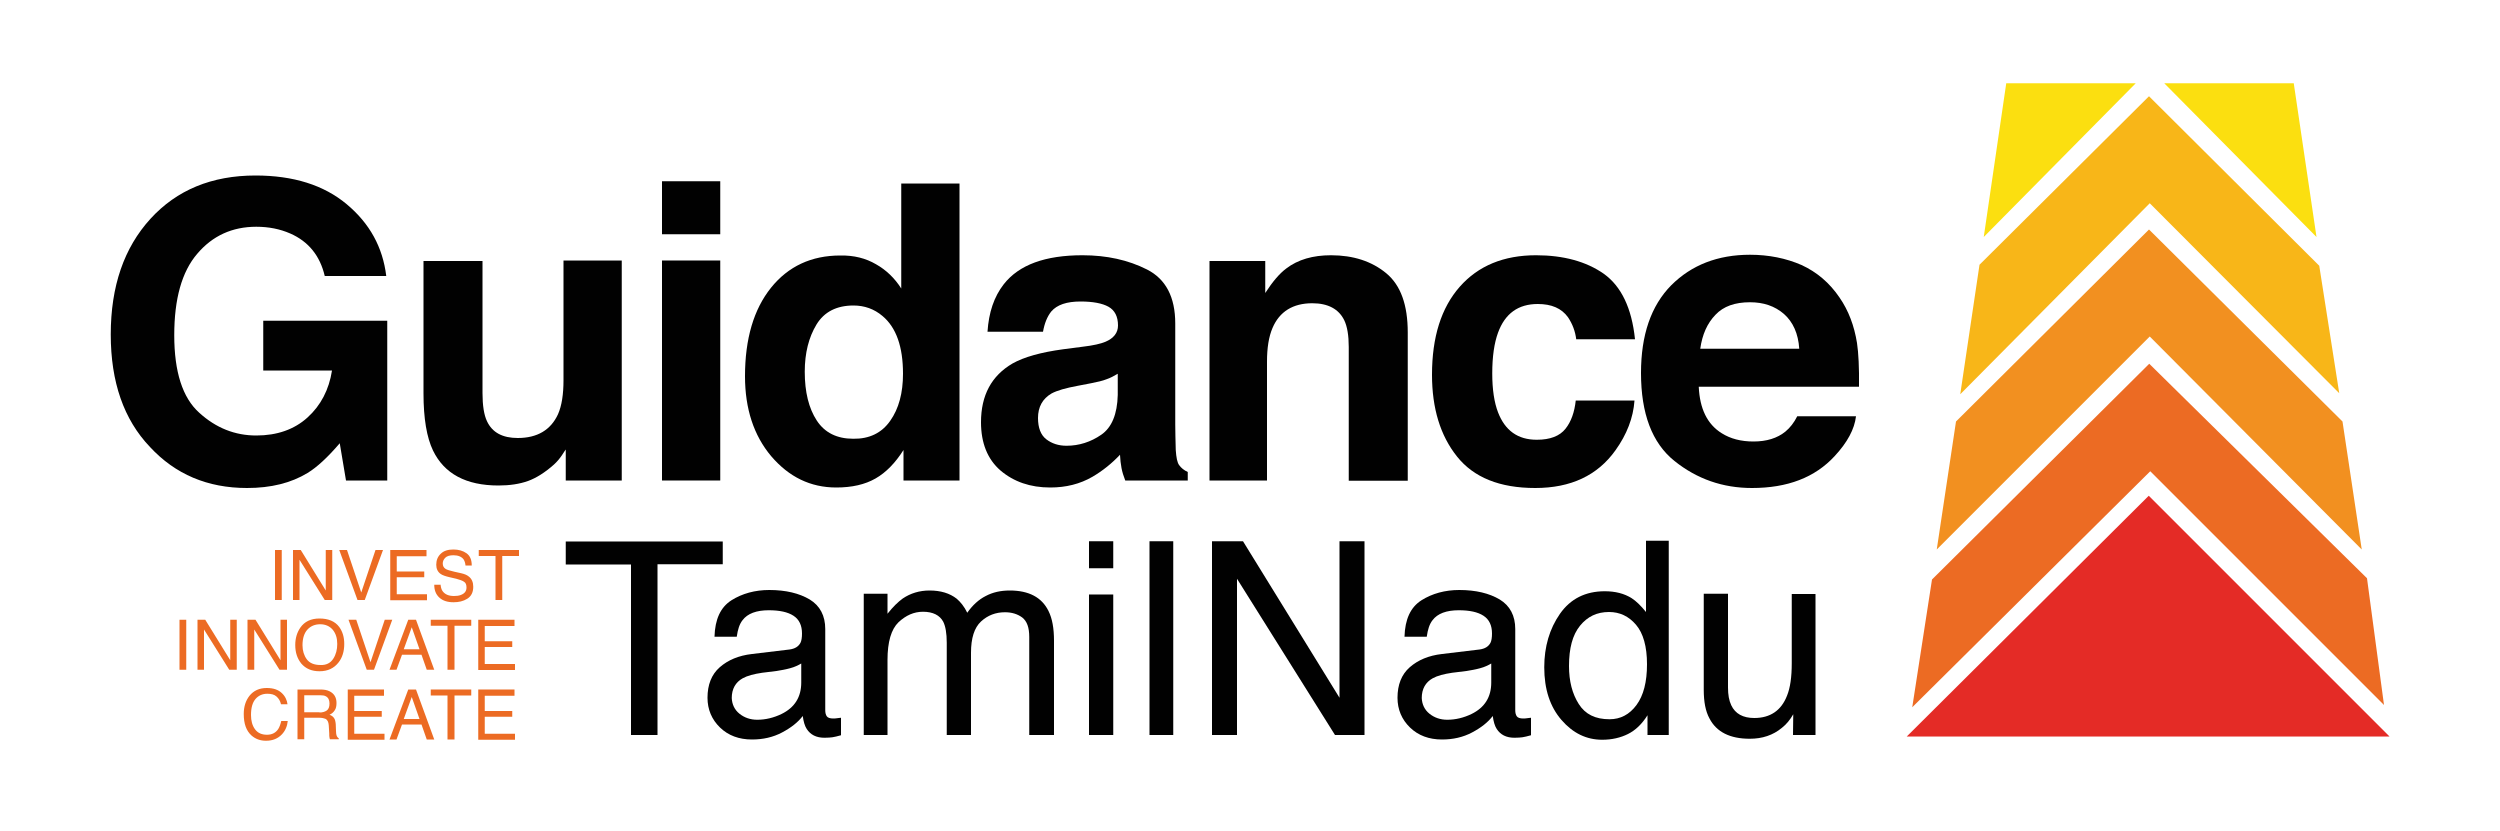 <?xml version="1.0" encoding="utf-8"?>
<!-- Generator: Adobe Illustrator 25.3.1, SVG Export Plug-In . SVG Version: 6.00 Build 0)  -->
<svg version="1.1" id="Layer_1" xmlns="http://www.w3.org/2000/svg" xmlns:xlink="http://www.w3.org/1999/xlink" x="0px" y="0px"
	 viewBox="0 0 1000 332.4" style="enable-background:new 0 0 1000 332.4;" xml:space="preserve">
<style type="text/css">
	.st0{fill:#010101;}
	.st1{fill:#EC6B23;}
	.st2{fill:#F8B618;}
	.st3{fill:#F29020;}
	.st4{fill:#FBDF10;}
	.st5{fill:#E42B26;}
	.st6{fill:#FFFFFF;}
</style>
<g>
	<g>
		<path class="st0" d="M129.9,110.4c-1.9-8.1-6.5-13.8-13.8-17c-4.1-1.8-8.6-2.7-13.6-2.7c-9.6,0-17.5,3.6-23.6,10.8
			c-6.2,7.2-9.2,18.1-9.2,32.6c0,14.6,3.3,25,10,31c6.7,6.1,14.3,9.1,22.8,9.1c8.3,0,15.2-2.4,20.5-7.2c5.3-4.8,8.6-11.1,9.8-18.8
			h-27.5v-19.9h49.6v63.9h-16.5l-2.5-14.9c-4.8,5.6-9.1,9.6-12.9,11.9c-6.6,4-14.6,6-24.2,6c-15.8,0-28.7-5.5-38.8-16.4
			c-10.5-11-15.7-26-15.7-45c0-19.3,5.3-34.7,15.9-46.3C70.7,76,84.7,70.2,102.2,70.2c15.1,0,27.3,3.8,36.5,11.5
			c9.2,7.7,14.4,17.2,15.8,28.7H129.9z"/>
		<path class="st0" d="M193,104.2v53c0,5,0.6,8.8,1.8,11.3c2.1,4.5,6.2,6.7,12.3,6.7c7.8,0,13.2-3.2,16.1-9.5
			c1.5-3.4,2.2-8,2.2-13.6v-47.9h23.3v88h-22.4v-12.4c-0.2,0.3-0.8,1.1-1.6,2.4c-0.9,1.3-1.9,2.5-3.1,3.6c-3.6,3.2-7.1,5.4-10.4,6.6
			c-3.4,1.2-7.3,1.8-11.8,1.8c-13,0-21.7-4.7-26.2-14c-2.5-5.2-3.8-12.8-3.8-22.8v-53H193z"/>
		<path class="st0" d="M288.1,93.7h-23.3V72.5h23.3V93.7z M264.8,104.2h23.3v88h-23.3V104.2z"/>
		<path class="st0" d="M350.4,105.7c4.1,2.3,7.5,5.6,10.1,9.7v-42h23.3v118.8h-22.4v-12.2c-3.3,5.2-7,9-11.2,11.4
			c-4.2,2.4-9.4,3.6-15.7,3.6c-10.3,0-18.9-4.2-26-12.5c-7-8.3-10.5-19-10.5-32c0-15,3.5-26.8,10.4-35.4
			c6.9-8.6,16.2-12.9,27.7-12.9C341.6,102.1,346.3,103.3,350.4,105.7z M356.1,168.3c3.4-4.8,5.1-11.1,5.1-18.8
			c0-10.8-2.7-18.5-8.2-23.1c-3.3-2.8-7.2-4.2-11.6-4.2c-6.7,0-11.7,2.5-14.8,7.6c-3.1,5.1-4.7,11.4-4.7,18.9
			c0,8.1,1.6,14.6,4.8,19.5c3.2,4.9,8.1,7.3,14.6,7.3C347.7,175.6,352.7,173.2,356.1,168.3z"/>
		<path class="st0" d="M433,138.7c4.3-0.5,7.3-1.2,9.2-2c3.3-1.4,5-3.6,5-6.5c0-3.6-1.3-6.1-3.8-7.5c-2.5-1.4-6.3-2.1-11.2-2.1
			c-5.5,0-9.4,1.3-11.7,4c-1.6,2-2.7,4.7-3.3,8.1H395c0.5-7.7,2.6-14,6.5-19c6.1-7.8,16.6-11.6,31.5-11.6c9.7,0,18.3,1.9,25.8,5.7
			c7.5,3.8,11.3,11,11.3,21.6v40.4c0,2.8,0.1,6.2,0.2,10.2c0.2,3,0.6,5.1,1.4,6.1c0.8,1.1,1.9,2,3.4,2.7v3.4h-25
			c-0.7-1.8-1.2-3.4-1.5-5c-0.3-1.6-0.5-3.3-0.6-5.3c-3.2,3.4-6.9,6.4-11,8.8c-5,2.9-10.6,4.3-16.9,4.3c-8,0-14.6-2.3-19.9-6.8
			c-5.2-4.5-7.8-11-7.8-19.3c0-10.8,4.2-18.6,12.6-23.5c4.6-2.6,11.4-4.5,20.3-5.7L433,138.7z M447.1,149.5c-1.5,0.9-3,1.7-4.5,2.2
			c-1.5,0.6-3.6,1.1-6.2,1.6l-5.2,1c-4.9,0.9-8.4,1.9-10.6,3.1c-3.6,2.1-5.4,5.4-5.4,9.8c0,3.9,1.1,6.8,3.3,8.5
			c2.2,1.7,4.9,2.6,8.1,2.6c5,0,9.7-1.5,13.9-4.4c4.2-2.9,6.4-8.2,6.6-15.9V149.5z"/>
		<path class="st0" d="M554.5,109.3c5.8,4.8,8.6,12.7,8.6,23.7v59.3h-23.6v-53.5c0-4.6-0.6-8.2-1.8-10.7c-2.2-4.5-6.5-6.8-12.8-6.8
			c-7.7,0-13.1,3.3-15.9,9.9c-1.5,3.5-2.2,8-2.2,13.4v47.6h-23v-87.8h22.3v12.8c2.9-4.5,5.7-7.8,8.4-9.8c4.7-3.6,10.7-5.3,17.9-5.3
			C541.3,102.1,548.7,104.5,554.5,109.3z"/>
		<path class="st0" d="M630.5,135.8c-0.4-3.3-1.5-6.2-3.3-8.9c-2.6-3.6-6.6-5.3-12.1-5.3c-7.8,0-13.1,3.8-15.9,11.5
			c-1.5,4.1-2.3,9.5-2.3,16.3c0,6.4,0.8,11.6,2.3,15.5c2.8,7.3,7.9,11,15.5,11c5.4,0,9.2-1.5,11.5-4.4c2.3-2.9,3.6-6.7,4.1-11.3
			h23.5c-0.5,7-3.1,13.6-7.6,19.9c-7.2,10.1-17.9,15.1-32.1,15.1c-14.2,0-24.6-4.2-31.3-12.6c-6.7-8.4-10-19.3-10-32.7
			c0-15.1,3.7-26.8,11.1-35.2c7.4-8.4,17.6-12.6,30.5-12.6c11,0,20.1,2.5,27.1,7.4c7,5,11.2,13.7,12.5,26.2H630.5z"/>
		<path class="st0" d="M720.6,106c6.1,2.8,11.2,7.1,15.2,13c3.6,5.2,5.9,11.3,7,18.2c0.6,4,0.9,9.9,0.8,17.5h-64.1
			c0.4,8.8,3.4,15,9.2,18.6c3.5,2.2,7.7,3.3,12.7,3.3c5.2,0,9.5-1.3,12.8-4c1.8-1.5,3.4-3.5,4.7-6.1h23.5
			c-0.6,5.2-3.5,10.5-8.5,15.9c-7.9,8.6-18.9,12.8-33.1,12.8c-11.7,0-22-3.6-31-10.8c-9-7.2-13.4-19-13.4-35.2
			c0-15.2,4-26.9,12.1-35.1c8.1-8.1,18.6-12.2,31.5-12.2C707.5,101.9,714.4,103.3,720.6,106z M686.2,125.9
			c-3.3,3.4-5.3,7.9-6.1,13.6h39.6c-0.4-6.1-2.5-10.7-6.1-13.9c-3.7-3.2-8.2-4.7-13.6-4.7C694,120.9,689.4,122.5,686.2,125.9z"/>
	</g>
	<g>
		<path class="st1" d="M110,220h2.7v20H110V220z"/>
		<path class="st1" d="M117.1,220h3.2l10,16.2V220h2.6v20h-3l-10.1-16.1V240h-2.6V220z"/>
		<path class="st1" d="M138.8,220l5.7,17l5.7-17h3l-7.3,20h-2.9l-7.3-20H138.8z"/>
		<path class="st1" d="M156.1,220h14.5v2.5h-11.9v6.1h11v2.3h-11v6.8h12.1v2.4h-14.7V220z"/>
		<path class="st1" d="M176.2,233.6c0.1,1.1,0.3,2.1,0.8,2.8c0.9,1.3,2.4,2,4.6,2c1,0,1.9-0.1,2.7-0.4c1.6-0.6,2.3-1.6,2.3-3
			c0-1.1-0.3-1.9-1-2.3c-0.7-0.5-1.7-0.8-3.1-1.2l-2.6-0.6c-1.7-0.4-2.9-0.8-3.6-1.3c-1.2-0.8-1.8-2.1-1.8-3.7
			c0-1.8,0.6-3.3,1.8-4.4c1.2-1.2,2.9-1.7,5.1-1.7c2,0,3.8,0.5,5.2,1.5c1.4,1,2.1,2.6,2.1,4.9h-2.5c-0.1-1.1-0.4-1.9-0.8-2.5
			c-0.8-1-2.1-1.6-4-1.6c-1.5,0-2.6,0.3-3.3,1c-0.7,0.7-1,1.5-1,2.3c0,1,0.4,1.7,1.2,2.2c0.5,0.3,1.7,0.7,3.5,1.1l2.7,0.6
			c1.3,0.3,2.3,0.7,3,1.3c1.2,0.9,1.8,2.3,1.8,4.1c0,2.2-0.8,3.8-2.4,4.8c-1.6,1-3.4,1.4-5.5,1.4c-2.4,0-4.3-0.6-5.7-1.9
			c-1.4-1.3-2-3-2-5.1H176.2z"/>
		<path class="st1" d="M207.6,220v2.4h-6.7V240h-2.7v-17.6h-6.7V220H207.6z"/>
		<path class="st1" d="M71.8,247.9h2.7v20h-2.7V247.9z"/>
		<path class="st1" d="M78.9,247.9h3.2l10,16.2v-16.2h2.6v20h-3l-10.1-16.1v16.1h-2.6V247.9z"/>
		<path class="st1" d="M99,247.9h3.2l10,16.2v-16.2h2.6v20h-3l-10.1-16.1v16.1H99V247.9z"/>
		<path class="st1" d="M135.7,250.8c1.3,1.8,2,4,2,6.8c0,3-0.8,5.5-2.3,7.4c-1.8,2.3-4.3,3.5-7.6,3.5c-3.1,0-5.5-1-7.3-3.1
			c-1.6-2-2.4-4.4-2.4-7.4c0-2.7,0.7-5,2-6.9c1.7-2.5,4.3-3.7,7.7-3.7C131.3,247.4,134,248.5,135.7,250.8z M133.3,263.5
			c1.1-1.7,1.6-3.7,1.6-5.9c0-2.4-0.6-4.2-1.8-5.7c-1.2-1.4-2.9-2.2-5-2.2c-2.1,0-3.8,0.7-5.1,2.1c-1.3,1.4-2,3.5-2,6.3
			c0,2.2,0.6,4.1,1.7,5.6c1.1,1.5,2.9,2.3,5.5,2.3C130.5,266.1,132.2,265.2,133.3,263.5z"/>
		<path class="st1" d="M142.5,247.9l5.7,17l5.7-17h3l-7.3,20h-2.9l-7.3-20H142.5z"/>
		<path class="st1" d="M163.3,247.9h3.1l7.3,20h-3l-2.1-6h-7.8l-2.2,6h-2.8L163.3,247.9z M167.8,259.7l-3.1-8.8l-3.2,8.8H167.8z"/>
		<path class="st1" d="M188.5,247.9v2.4h-6.7v17.6H179v-17.6h-6.7v-2.4H188.5z"/>
		<path class="st1" d="M191.3,247.9h14.5v2.5h-11.9v6.1h11v2.3h-11v6.8H206v2.4h-14.7V247.9z"/>
		<path class="st1" d="M112.7,277.2c1.4,1.3,2.1,2.9,2.3,4.5h-2.6c-0.3-1.3-0.9-2.3-1.8-3.1c-0.9-0.8-2.1-1.1-3.7-1.1
			c-1.9,0-3.5,0.7-4.7,2.1c-1.2,1.4-1.8,3.5-1.8,6.4c0,2.3,0.5,4.2,1.6,5.7c1.1,1.5,2.7,2.2,4.8,2.2c2,0,3.5-0.8,4.5-2.3
			c0.5-0.8,0.9-1.9,1.2-3.2h2.6c-0.2,2.1-1,3.9-2.3,5.3c-1.6,1.7-3.7,2.6-6.4,2.6c-2.3,0-4.2-0.7-5.8-2.1c-2.1-1.9-3.1-4.7-3.1-8.6
			c0-3,0.8-5.4,2.3-7.3c1.7-2.1,4-3.1,6.9-3.1C109.4,275.2,111.3,275.9,112.7,277.2z"/>
		<path class="st1" d="M119,275.8h9.1c1.5,0,2.7,0.2,3.7,0.7c1.8,0.9,2.8,2.4,2.8,4.7c0,1.2-0.2,2.2-0.7,2.9
			c-0.5,0.8-1.2,1.4-2.1,1.8c0.8,0.3,1.4,0.7,1.8,1.3c0.4,0.5,0.6,1.4,0.7,2.5l0.1,2.7c0,0.8,0.1,1.3,0.2,1.7c0.2,0.6,0.5,1,0.9,1.2
			v0.4H132c-0.1-0.2-0.2-0.4-0.2-0.7c-0.1-0.3-0.1-0.8-0.1-1.6l-0.2-3.3c-0.1-1.3-0.5-2.2-1.4-2.6c-0.5-0.2-1.3-0.4-2.4-0.4h-6v8.6
			H119V275.8z M127.8,285c1.2,0,2.2-0.3,2.9-0.8c0.7-0.5,1.1-1.4,1.1-2.8c0-1.4-0.5-2.4-1.5-2.9c-0.5-0.3-1.3-0.4-2.2-0.4h-6.4v6.8
			H127.8z"/>
		<path class="st1" d="M139.1,275.8h14.5v2.5h-11.9v6.1h11v2.3h-11v6.8h12.1v2.4h-14.7V275.8z"/>
		<path class="st1" d="M163.3,275.8h3.1l7.3,20h-3l-2.1-6h-7.8l-2.2,6h-2.8L163.3,275.8z M167.8,287.6l-3.1-8.8l-3.2,8.8H167.8z"/>
		<path class="st1" d="M188.5,275.8v2.4h-6.7v17.6H179v-17.6h-6.7v-2.4H188.5z"/>
		<path class="st1" d="M191.3,275.8h14.5v2.5h-11.9v6.1h11v2.3h-11v6.8H206v2.4h-14.7V275.8z"/>
	</g>
	<g>
		<path class="st0" d="M289.1,216.5v9.2H263V294h-10.6v-68.2h-26.1v-9.2H289.1z"/>
		<path class="st0" d="M315.8,259.8c2.2-0.3,3.6-1.2,4.4-2.7c0.4-0.8,0.6-2.1,0.6-3.7c0-3.2-1.1-5.6-3.4-7.1
			c-2.3-1.5-5.6-2.2-9.9-2.2c-4.9,0-8.5,1.3-10.5,4c-1.2,1.5-1.9,3.7-2.3,6.6h-8.9c0.2-7,2.4-11.8,6.8-14.6
			c4.3-2.7,9.4-4.1,15.1-4.1c6.6,0,12,1.3,16.2,3.8c4.1,2.5,6.2,6.5,6.2,11.8v32.5c0,1,0.2,1.8,0.6,2.4c0.4,0.6,1.3,0.9,2.6,0.9
			c0.4,0,0.9,0,1.4-0.1s1.1-0.1,1.7-0.2v7c-1.5,0.4-2.6,0.7-3.4,0.8c-0.8,0.1-1.8,0.2-3.2,0.2c-3.3,0-5.6-1.2-7.1-3.5
			c-0.8-1.2-1.3-3-1.6-5.2c-1.9,2.5-4.7,4.7-8.3,6.6c-3.6,1.9-7.6,2.8-12,2.8c-5.2,0-9.5-1.6-12.8-4.8s-5-7.2-5-11.9
			c0-5.2,1.6-9.3,4.9-12.2s7.6-4.7,12.9-5.3L315.8,259.8z M295.8,285.5c2,1.6,4.4,2.4,7.1,2.4c3.3,0,6.6-0.8,9.7-2.3
			c5.3-2.6,7.9-6.8,7.9-12.6v-7.6c-1.2,0.7-2.6,1.4-4.5,1.9c-1.8,0.5-3.6,0.8-5.4,1.1l-5.7,0.7c-3.4,0.5-6,1.2-7.8,2.2
			c-2.9,1.6-4.4,4.3-4.4,7.9C292.8,281.7,293.8,283.9,295.8,285.5z"/>
		<path class="st0" d="M345.6,237.5h9.4v8c2.2-2.8,4.3-4.8,6.1-6.1c3.1-2.1,6.7-3.2,10.7-3.2c4.5,0,8.1,1.1,10.9,3.3
			c1.5,1.3,3,3.1,4.2,5.6c2.1-3,4.6-5.3,7.4-6.7c2.8-1.5,6-2.2,9.6-2.2c7.6,0,12.8,2.7,15.5,8.2c1.5,3,2.2,6.9,2.2,11.9V294h-9.9
			v-39.2c0-3.8-0.9-6.3-2.8-7.8c-1.9-1.4-4.2-2.1-6.9-2.1c-3.7,0-6.9,1.2-9.6,3.7c-2.7,2.5-4,6.7-4,12.5V294h-9.7v-36.9
			c0-3.8-0.5-6.6-1.4-8.4c-1.4-2.6-4.1-4-8.1-4c-3.6,0-6.8,1.4-9.8,4.2c-2.9,2.8-4.4,7.8-4.4,15.1v30h-9.5V237.5z"/>
		<path class="st0" d="M435.6,216.5h9.7v10.8h-9.7V216.5z M435.6,237.8h9.7V294h-9.7V237.8z"/>
		<path class="st0" d="M459.8,216.5h9.5V294h-9.5V216.5z"/>
		<path class="st0" d="M484.8,216.5h12.4l38.6,62.6v-62.6h10V294h-11.8l-39.2-62.5V294h-10V216.5z"/>
		<path class="st0" d="M591.8,259.8c2.2-0.3,3.6-1.2,4.4-2.7c0.4-0.8,0.6-2.1,0.6-3.7c0-3.2-1.1-5.6-3.4-7.1
			c-2.3-1.5-5.6-2.2-9.9-2.2c-4.9,0-8.5,1.3-10.5,4c-1.2,1.5-1.9,3.7-2.3,6.6h-8.9c0.2-7,2.4-11.8,6.8-14.6
			c4.3-2.7,9.4-4.1,15.1-4.1c6.6,0,12,1.3,16.2,3.8c4.1,2.5,6.2,6.5,6.2,11.8v32.5c0,1,0.2,1.8,0.6,2.4c0.4,0.6,1.3,0.9,2.6,0.9
			c0.4,0,0.9,0,1.4-0.1s1.1-0.1,1.7-0.2v7c-1.5,0.4-2.6,0.7-3.4,0.8c-0.8,0.1-1.8,0.2-3.2,0.2c-3.3,0-5.6-1.2-7.1-3.5
			c-0.8-1.2-1.3-3-1.6-5.2c-1.9,2.5-4.7,4.7-8.3,6.6c-3.6,1.9-7.6,2.8-12,2.8c-5.2,0-9.5-1.6-12.8-4.8s-5-7.2-5-11.9
			c0-5.2,1.6-9.3,4.9-12.2s7.6-4.7,12.9-5.3L591.8,259.8z M571.8,285.5c2,1.6,4.4,2.4,7.1,2.4c3.3,0,6.6-0.8,9.7-2.3
			c5.3-2.6,7.9-6.8,7.9-12.6v-7.6c-1.2,0.7-2.6,1.4-4.5,1.9c-1.8,0.5-3.6,0.8-5.4,1.1l-5.7,0.7c-3.4,0.5-6,1.2-7.8,2.2
			c-2.9,1.6-4.4,4.3-4.4,7.9C568.8,281.7,569.8,283.9,571.8,285.5z"/>
		<path class="st0" d="M652.7,239.3c1.7,1.1,3.6,2.9,5.7,5.5v-28.5h9.1V294H659v-7.9c-2.2,3.5-4.8,6-7.8,7.5
			c-3,1.5-6.5,2.3-10.3,2.3c-6.3,0-11.7-2.6-16.3-7.9c-4.6-5.3-6.9-12.3-6.9-21.1c0-8.2,2.1-15.4,6.3-21.4c4.2-6,10.2-9,17.9-9
			C646.1,236.5,649.7,237.4,652.7,239.3z M631.5,281.6c2.6,4.1,6.6,6.1,12.3,6.1c4.4,0,8-1.9,10.8-5.7c2.8-3.8,4.2-9.2,4.2-16.3
			c0-7.1-1.5-12.4-4.4-15.8c-2.9-3.4-6.5-5.1-10.8-5.1c-4.8,0-8.6,1.8-11.6,5.5c-3,3.7-4.4,9-4.4,16.1
			C627.6,272.5,628.9,277.5,631.5,281.6z"/>
		<path class="st0" d="M691.2,237.5V275c0,2.9,0.4,5.2,1.3,7.1c1.6,3.4,4.7,5.1,9.2,5.1c6.4,0,10.8-3,13.1-8.9
			c1.3-3.2,1.9-7.5,1.9-13v-27.7h9.5V294h-9l0.1-8.3c-1.2,2.1-2.7,4-4.5,5.4c-3.6,3-7.9,4.4-12.9,4.4c-7.9,0-13.3-2.7-16.1-8.1
			c-1.6-2.9-2.3-6.7-2.3-11.5v-38.4H691.2z"/>
	</g>
	<g>
		<polygon class="st2" points="784.1,157.7 859.9,81.3 935.7,157.3 927.7,106.3 859.6,38.5 791.8,105.9 		"/>
		<polygon class="st3" points="774.7,219.8 859.9,134.6 944.7,219.8 937,168.6 859.6,91.8 782.4,168.6 		"/>
		<polygon class="st1" points="764.9,282.9 860.1,188.5 953.6,282 946.8,231.3 859.7,145.5 772.8,231.8 		"/>
		<polygon class="st4" points="865.7,33.3 926.6,94.8 917.5,33.3 		"/>
		<polygon class="st4" points="854.3,33.3 793.5,94.8 802.5,33.3 		"/>
		<polygon class="st5" points="762.7,294.6 955.8,294.6 859.5,198.3 		"/>
	</g>
</g>
</svg>
